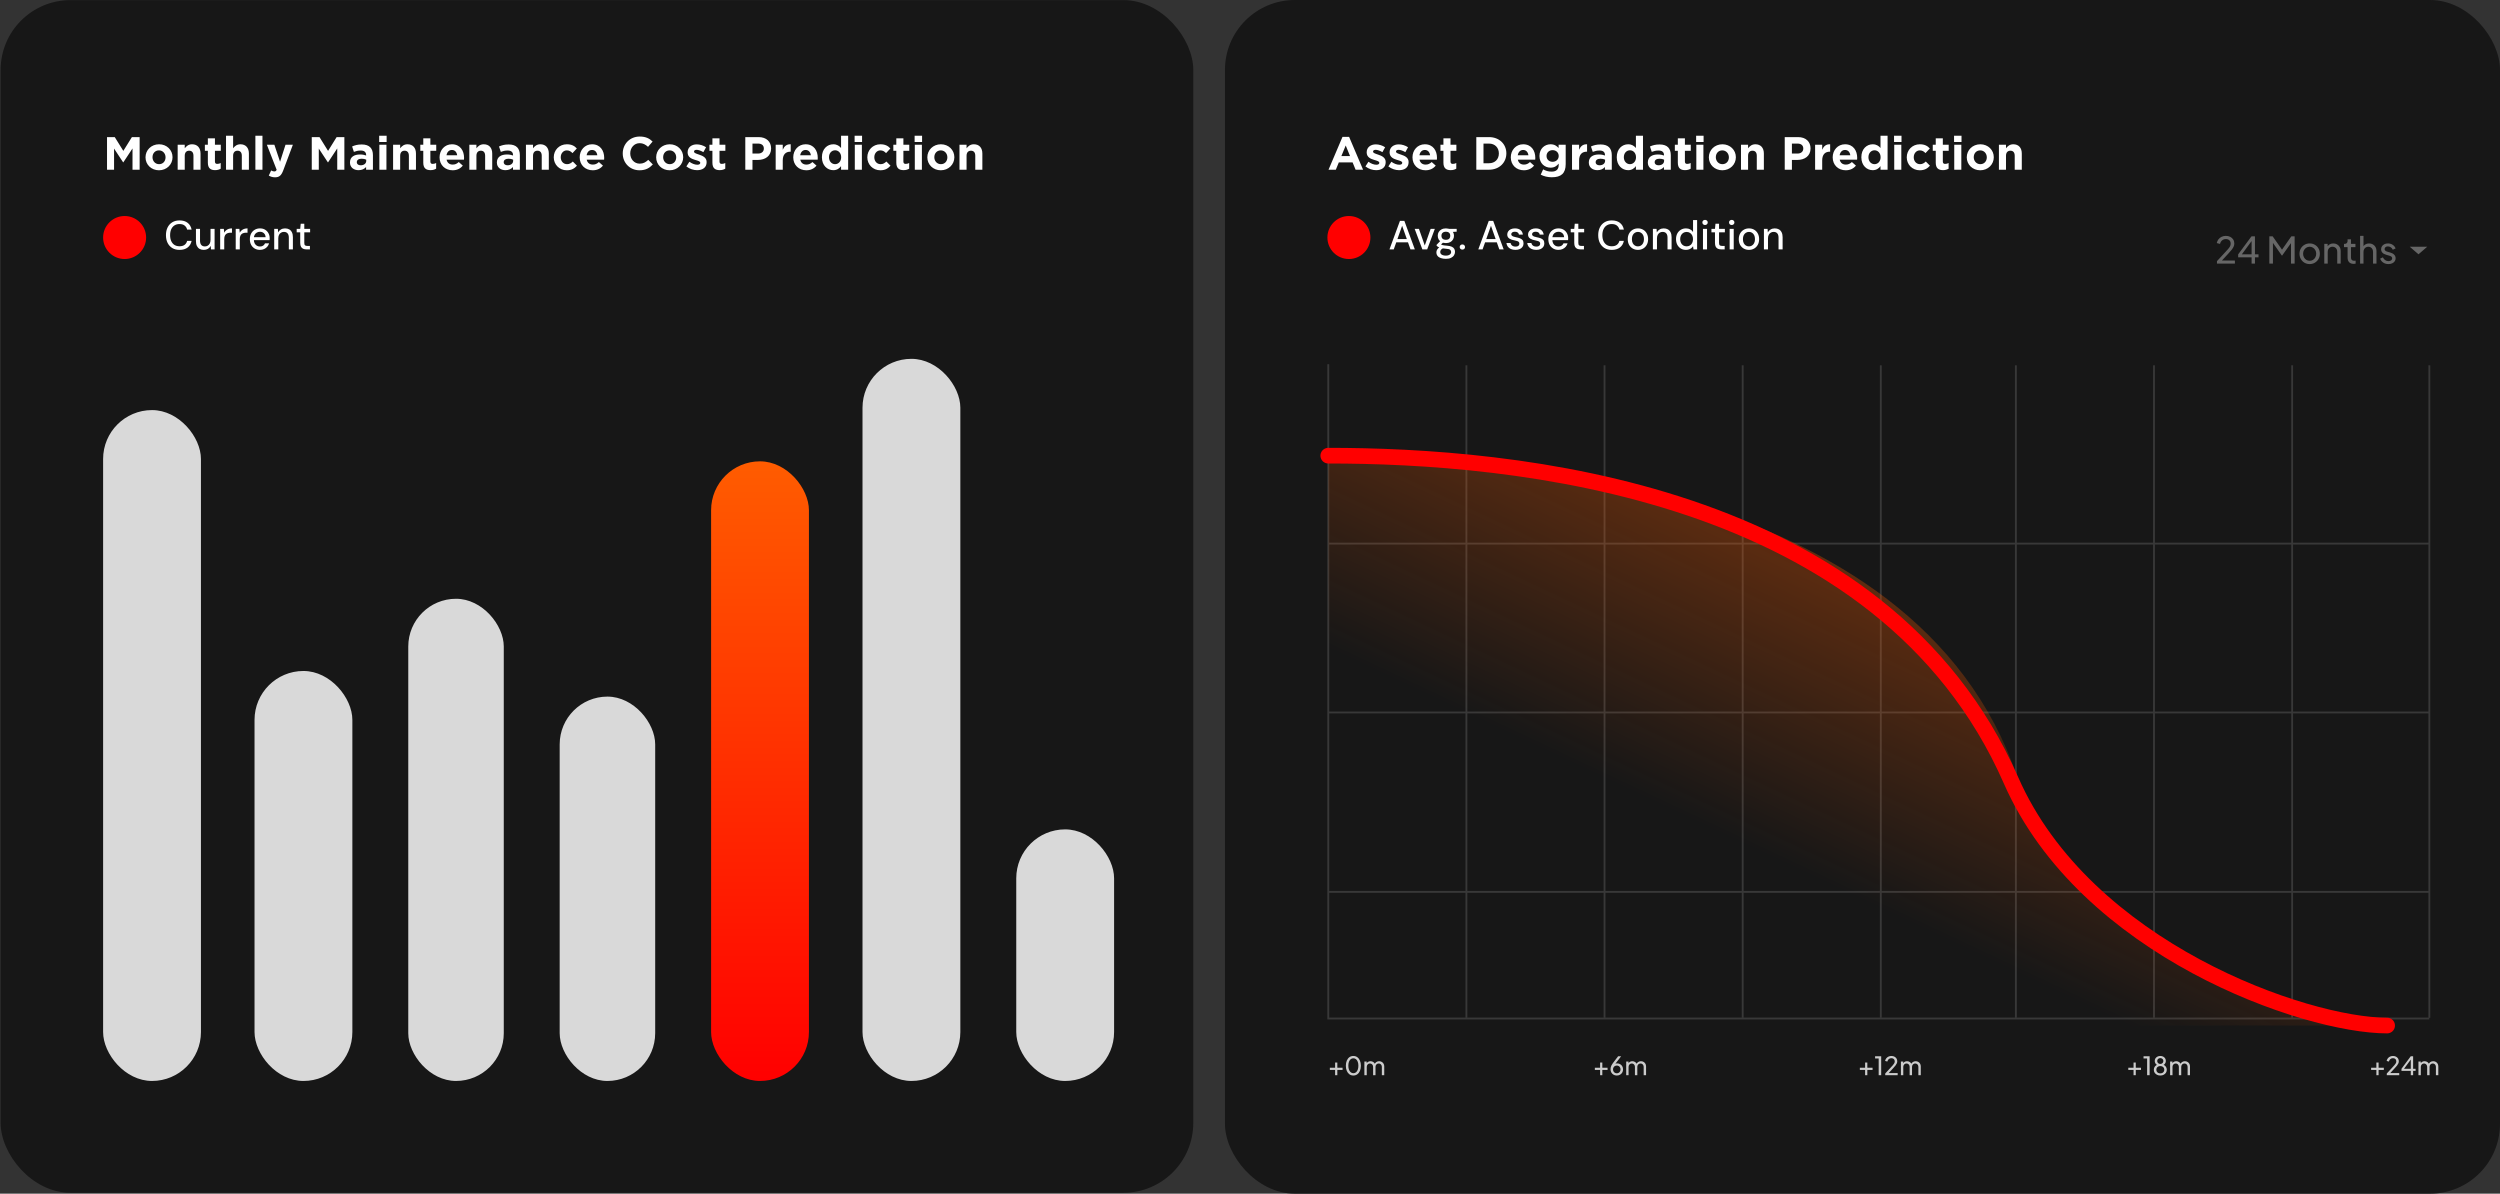 <svg width="1198" height="572" viewBox="0 0 1198 572" fill="none" xmlns="http://www.w3.org/2000/svg">
<rect x="0" y="0" width="1198" height="572" fill="#333333" stroke="none"/>
<rect x="0.295" y="0.05" width="571.529" height="571.529" rx="33.488" fill="#171717"/>
<rect x="49.41" y="196.513" width="46.883" height="321.485" rx="23.442" fill="#D9D9D9"/>
<rect x="121.969" y="321.535" width="46.883" height="196.463" rx="23.442" fill="#D9D9D9"/>
<rect x="195.643" y="286.93" width="45.767" height="231.067" rx="22.884" fill="#D9D9D9"/>
<rect x="268.199" y="333.813" width="45.767" height="184.184" rx="22.884" fill="#D9D9D9"/>
<rect x="340.758" y="221.07" width="46.883" height="296.927" rx="23.442" fill="url(#paint0_linear_433_816)"/>
<rect x="413.314" y="171.955" width="46.883" height="346.043" rx="23.442" fill="#D9D9D9"/>
<rect x="486.988" y="397.44" width="46.883" height="120.557" rx="23.442" fill="#D9D9D9"/>
<path d="M66.913 81.328H63.497V71.125L59.099 77.8H59.01L54.657 71.192V81.328H51.285V65.7H54.992L59.099 72.308L63.207 65.7H66.913V81.328ZM82.679 75.367C82.679 78.805 79.91 81.596 76.182 81.596C72.476 81.596 69.73 78.85 69.73 75.411V75.367C69.73 71.929 72.498 69.138 76.227 69.138C79.933 69.138 82.679 71.884 82.679 75.322V75.367ZM79.33 75.411V75.367C79.33 73.603 78.057 72.063 76.182 72.063C74.24 72.063 73.079 73.558 73.079 75.322V75.367C73.079 77.13 74.351 78.671 76.227 78.671C78.169 78.671 79.33 77.175 79.33 75.411ZM96.097 81.328H92.704V74.652C92.704 73.045 91.945 72.219 90.65 72.219C89.355 72.219 88.529 73.045 88.529 74.652V81.328H85.136V69.361H88.529V71.058C89.311 70.053 90.315 69.138 92.034 69.138C94.602 69.138 96.097 70.835 96.097 73.581V81.328ZM105.765 80.837C105.051 81.261 104.225 81.529 103.086 81.529C101.01 81.529 99.604 80.703 99.604 77.934V72.264H98.175V69.361H99.604V66.303H102.997V69.361H105.81V72.264H102.997V77.376C102.997 78.157 103.332 78.537 104.091 78.537C104.716 78.537 105.274 78.381 105.765 78.113V80.837ZM119.273 81.328H115.88V74.652C115.88 73.045 115.121 72.219 113.826 72.219C112.531 72.219 111.705 73.045 111.705 74.652V81.328H108.311V65.03H111.705V71.058C112.486 70.053 113.491 69.138 115.21 69.138C117.777 69.138 119.273 70.835 119.273 73.581V81.328ZM125.771 81.328H122.377V65.03H125.771V81.328ZM140.344 69.361L135.745 81.618C134.829 84.051 133.847 84.967 131.816 84.967C130.588 84.967 129.672 84.654 128.802 84.141L129.94 81.685C130.387 81.953 130.945 82.154 131.391 82.154C131.972 82.154 132.284 81.975 132.575 81.372L127.886 69.361H131.481L134.204 77.51L136.816 69.361H140.344ZM165.023 81.328H161.607V71.125L157.209 77.8H157.119L152.766 71.192V81.328H149.395V65.7H153.101L157.209 72.308L161.317 65.7H165.023V81.328ZM178.712 81.328H175.43V80.033C174.604 80.948 173.465 81.551 171.813 81.551C169.558 81.551 167.705 80.256 167.705 77.889V77.845C167.705 75.233 169.692 74.027 172.528 74.027C173.733 74.027 174.604 74.228 175.452 74.518V74.317C175.452 72.911 174.581 72.13 172.885 72.13C171.59 72.13 170.675 72.375 169.581 72.777L168.732 70.187C170.049 69.607 171.344 69.227 173.376 69.227C177.082 69.227 178.712 71.147 178.712 74.385V81.328ZM175.497 77.108V76.505C174.916 76.237 174.157 76.059 173.331 76.059C171.88 76.059 170.987 76.639 170.987 77.711V77.756C170.987 78.671 171.746 79.207 172.84 79.207C174.425 79.207 175.497 78.336 175.497 77.108ZM185.271 68.044H181.699V65.03H185.271V68.044ZM185.181 81.328H181.788V69.361H185.181V81.328ZM199.33 81.328H195.937V74.652C195.937 73.045 195.178 72.219 193.883 72.219C192.588 72.219 191.762 73.045 191.762 74.652V81.328H188.369V69.361H191.762V71.058C192.543 70.053 193.548 69.138 195.267 69.138C197.835 69.138 199.33 70.835 199.33 73.581V81.328ZM208.998 80.837C208.284 81.261 207.458 81.529 206.319 81.529C204.243 81.529 202.836 80.703 202.836 77.934V72.264H201.408V69.361H202.836V66.303H206.23V69.361H209.043V72.264H206.23V77.376C206.23 78.157 206.565 78.537 207.324 78.537C207.949 78.537 208.507 78.381 208.998 78.113V80.837ZM222.38 75.679C222.38 76.014 222.358 76.215 222.335 76.528H214.008C214.343 78.068 215.414 78.872 216.932 78.872C218.071 78.872 218.897 78.515 219.835 77.644L221.777 79.363C220.661 80.747 219.053 81.596 216.888 81.596C213.293 81.596 210.637 79.073 210.637 75.411V75.367C210.637 71.951 213.07 69.138 216.553 69.138C220.549 69.138 222.38 72.241 222.38 75.635V75.679ZM219.076 74.407C218.875 72.889 217.982 71.862 216.553 71.862C215.146 71.862 214.231 72.866 213.963 74.407H219.076ZM235.871 81.328H232.477V74.652C232.477 73.045 231.718 72.219 230.423 72.219C229.128 72.219 228.302 73.045 228.302 74.652V81.328H224.909V69.361H228.302V71.058C229.084 70.053 230.088 69.138 231.807 69.138C234.375 69.138 235.871 70.835 235.871 73.581V81.328ZM249.111 81.328H245.829V80.033C245.003 80.948 243.864 81.551 242.212 81.551C239.957 81.551 238.104 80.256 238.104 77.889V77.845C238.104 75.233 240.091 74.027 242.926 74.027C244.132 74.027 245.003 74.228 245.851 74.518V74.317C245.851 72.911 244.98 72.13 243.284 72.13C241.989 72.13 241.073 72.375 239.98 72.777L239.131 70.187C240.448 69.607 241.743 69.227 243.775 69.227C247.481 69.227 249.111 71.147 249.111 74.385V81.328ZM245.896 77.108V76.505C245.315 76.237 244.556 76.059 243.73 76.059C242.279 76.059 241.386 76.639 241.386 77.711V77.756C241.386 78.671 242.145 79.207 243.239 79.207C244.824 79.207 245.896 78.336 245.896 77.108ZM262.992 81.328H259.599V74.652C259.599 73.045 258.84 72.219 257.545 72.219C256.25 72.219 255.424 73.045 255.424 74.652V81.328H252.031V69.361H255.424V71.058C256.206 70.053 257.21 69.138 258.929 69.138C261.497 69.138 262.992 70.835 262.992 73.581V81.328ZM276.478 79.408C275.317 80.68 273.978 81.596 271.589 81.596C267.994 81.596 265.36 78.827 265.36 75.411V75.367C265.36 71.951 267.972 69.138 271.633 69.138C273.888 69.138 275.295 69.897 276.411 71.147L274.335 73.38C273.576 72.576 272.817 72.063 271.611 72.063C269.914 72.063 268.709 73.558 268.709 75.322V75.367C268.709 77.198 269.892 78.671 271.745 78.671C272.884 78.671 273.665 78.18 274.491 77.398L276.478 79.408ZM289.53 75.679C289.53 76.014 289.508 76.215 289.486 76.528H281.158C281.493 78.068 282.565 78.872 284.083 78.872C285.221 78.872 286.048 78.515 286.985 77.644L288.927 79.363C287.811 80.747 286.204 81.596 284.038 81.596C280.444 81.596 277.787 79.073 277.787 75.411V75.367C277.787 71.951 280.221 69.138 283.703 69.138C287.7 69.138 289.53 72.241 289.53 75.635V75.679ZM286.226 74.407C286.025 72.889 285.132 71.862 283.703 71.862C282.297 71.862 281.382 72.866 281.114 74.407H286.226ZM312.84 78.805C311.232 80.524 309.446 81.596 306.432 81.596C301.833 81.596 298.418 78.046 298.418 73.558V73.514C298.418 69.071 301.766 65.432 306.566 65.432C309.513 65.432 311.277 66.414 312.728 67.843L310.54 70.366C309.335 69.272 308.107 68.602 306.544 68.602C303.91 68.602 302.012 70.79 302.012 73.469V73.514C302.012 76.193 303.865 78.425 306.544 78.425C308.33 78.425 309.424 77.711 310.652 76.595L312.84 78.805ZM327.385 75.367C327.385 78.805 324.617 81.596 320.888 81.596C317.182 81.596 314.436 78.85 314.436 75.411V75.367C314.436 71.929 317.205 69.138 320.933 69.138C324.639 69.138 327.385 71.884 327.385 75.322V75.367ZM324.036 75.411V75.367C324.036 73.603 322.764 72.063 320.888 72.063C318.946 72.063 317.785 73.558 317.785 75.322V75.367C317.785 77.13 319.058 78.671 320.933 78.671C322.875 78.671 324.036 77.175 324.036 75.411ZM338.616 77.689C338.616 80.345 336.629 81.551 334.039 81.551C332.365 81.551 330.49 80.993 328.905 79.743L330.356 77.51C331.651 78.448 333.013 78.939 334.129 78.939C335.111 78.939 335.558 78.582 335.558 78.046V78.001C335.558 77.264 334.397 77.019 333.079 76.617C331.405 76.126 329.507 75.344 329.507 73.023V72.978C329.507 70.544 331.472 69.183 333.883 69.183C335.401 69.183 337.053 69.696 338.348 70.567L337.053 72.911C335.87 72.219 334.687 71.795 333.816 71.795C332.99 71.795 332.566 72.152 332.566 72.621V72.665C332.566 73.335 333.705 73.648 334.999 74.094C336.674 74.652 338.616 75.456 338.616 77.644V77.689ZM347.55 80.837C346.836 81.261 346.01 81.529 344.871 81.529C342.795 81.529 341.389 80.703 341.389 77.934V72.264H339.96V69.361H341.389V66.303H344.782V69.361H347.595V72.264H344.782V77.376C344.782 78.157 345.117 78.537 345.876 78.537C346.501 78.537 347.059 78.381 347.55 78.113V80.837ZM369.515 71.147C369.515 74.764 366.702 76.639 363.197 76.639H360.585V81.328H357.147V65.7H363.532C367.26 65.7 369.515 67.91 369.515 71.103V71.147ZM366.032 71.214V71.17C366.032 69.629 364.961 68.803 363.242 68.803H360.585V73.581H363.309C365.028 73.581 366.032 72.554 366.032 71.214ZM378.913 72.688H378.735C376.48 72.688 375.096 74.05 375.096 76.907V81.328H371.702V69.361H375.096V71.772C375.788 70.12 376.904 69.049 378.913 69.138V72.688ZM391.869 75.679C391.869 76.014 391.847 76.215 391.825 76.528H383.497C383.832 78.068 384.904 78.872 386.422 78.872C387.56 78.872 388.386 78.515 389.324 77.644L391.266 79.363C390.15 80.747 388.543 81.596 386.377 81.596C382.783 81.596 380.126 79.073 380.126 75.411V75.367C380.126 71.951 382.56 69.138 386.042 69.138C390.039 69.138 391.869 72.241 391.869 75.635V75.679ZM388.565 74.407C388.364 72.889 387.471 71.862 386.042 71.862C384.636 71.862 383.72 72.866 383.453 74.407H388.565ZM406.432 81.328H403.038V79.609C402.212 80.725 401.074 81.551 399.31 81.551C396.519 81.551 393.862 79.363 393.862 75.367V75.322C393.862 71.326 396.475 69.138 399.31 69.138C401.118 69.138 402.234 69.964 403.038 70.924V65.03H406.432V81.328ZM403.083 75.367V75.322C403.083 73.335 401.766 72.018 400.181 72.018C398.595 72.018 397.256 73.313 397.256 75.322V75.367C397.256 77.354 398.595 78.671 400.181 78.671C401.766 78.671 403.083 77.354 403.083 75.367ZM413.103 68.044H409.531V65.03H413.103V68.044ZM413.013 81.328H409.62V69.361H413.013V81.328ZM426.738 79.408C425.577 80.68 424.237 81.596 421.849 81.596C418.254 81.596 415.62 78.827 415.62 75.411V75.367C415.62 71.951 418.232 69.138 421.893 69.138C424.148 69.138 425.555 69.897 426.671 71.147L424.595 73.38C423.836 72.576 423.077 72.063 421.871 72.063C420.174 72.063 418.969 73.558 418.969 75.322V75.367C418.969 77.198 420.152 78.671 422.005 78.671C423.144 78.671 423.925 78.18 424.751 77.398L426.738 79.408ZM435.675 80.837C434.96 81.261 434.134 81.529 432.995 81.529C430.919 81.529 429.513 80.703 429.513 77.934V72.264H428.084V69.361H429.513V66.303H432.906V69.361H435.719V72.264H432.906V77.376C432.906 78.157 433.241 78.537 434 78.537C434.625 78.537 435.183 78.381 435.675 78.113V80.837ZM441.86 68.044H438.287V65.03H441.86V68.044ZM441.77 81.328H438.377V69.361H441.77V81.328ZM457.326 75.367C457.326 78.805 454.557 81.596 450.829 81.596C447.123 81.596 444.377 78.85 444.377 75.411V75.367C444.377 71.929 447.145 69.138 450.874 69.138C454.58 69.138 457.326 71.884 457.326 75.322V75.367ZM453.977 75.411V75.367C453.977 73.603 452.704 72.063 450.829 72.063C448.887 72.063 447.726 73.558 447.726 75.322V75.367C447.726 77.13 448.998 78.671 450.874 78.671C452.816 78.671 453.977 77.175 453.977 75.411ZM470.744 81.328H467.351V74.652C467.351 73.045 466.592 72.219 465.297 72.219C464.002 72.219 463.176 73.045 463.176 74.652V81.328H459.783V69.361H463.176V71.058C463.958 70.053 464.962 69.138 466.681 69.138C469.249 69.138 470.744 70.835 470.744 73.581V81.328Z" fill="white"/>
<path d="M86.022 119.747C84.682 119.747 83.524 119.454 82.549 118.869C81.586 118.27 80.838 117.444 80.305 116.391C79.785 115.324 79.525 114.088 79.525 112.683C79.525 111.292 79.785 110.062 80.305 108.996C80.838 107.929 81.586 107.103 82.549 106.518C83.524 105.919 84.682 105.62 86.022 105.62C87.622 105.62 88.916 106.004 89.905 106.771C90.906 107.539 91.544 108.618 91.817 110.01H89.671C89.476 109.204 89.072 108.56 88.461 108.079C87.863 107.597 87.05 107.357 86.022 107.357C85.098 107.357 84.298 107.571 83.622 108.001C82.946 108.43 82.425 109.041 82.061 109.835C81.697 110.628 81.515 111.578 81.515 112.683C81.515 113.789 81.697 114.745 82.061 115.552C82.425 116.345 82.946 116.957 83.622 117.386C84.298 117.802 85.098 118.01 86.022 118.01C87.05 118.01 87.863 117.783 88.461 117.327C89.072 116.859 89.476 116.228 89.671 115.435H91.817C91.544 116.788 90.906 117.848 89.905 118.615C88.916 119.37 87.622 119.747 86.022 119.747ZM97.663 119.747C96.896 119.747 96.226 119.591 95.654 119.279C95.094 118.966 94.659 118.498 94.346 117.874C94.047 117.249 93.898 116.462 93.898 115.513V109.679H95.849V115.298C95.849 116.222 96.05 116.918 96.454 117.386C96.857 117.854 97.436 118.088 98.19 118.088C98.698 118.088 99.153 117.965 99.556 117.718C99.972 117.47 100.298 117.113 100.532 116.644C100.766 116.176 100.883 115.604 100.883 114.927V109.679H102.834V119.513H101.098L100.961 117.835C100.662 118.433 100.226 118.901 99.654 119.24C99.081 119.578 98.418 119.747 97.663 119.747ZM105.506 119.513V109.679H107.262L107.437 111.532C107.658 111.09 107.945 110.719 108.296 110.42C108.647 110.108 109.057 109.867 109.525 109.698C110.006 109.529 110.553 109.445 111.164 109.445V111.513H110.462C110.058 111.513 109.675 111.565 109.31 111.669C108.946 111.76 108.621 111.923 108.335 112.157C108.062 112.391 107.847 112.71 107.691 113.113C107.535 113.516 107.457 114.017 107.457 114.615V119.513H105.506ZM112.956 119.513V109.679H114.712L114.888 111.532C115.109 111.09 115.395 110.719 115.746 110.42C116.097 110.108 116.507 109.867 116.975 109.698C117.457 109.529 118.003 109.445 118.615 109.445V111.513H117.912C117.509 111.513 117.125 111.565 116.761 111.669C116.397 111.76 116.071 111.923 115.785 112.157C115.512 112.391 115.297 112.71 115.141 113.113C114.985 113.516 114.907 114.017 114.907 114.615V119.513H112.956ZM124.55 119.747C123.614 119.747 122.781 119.532 122.053 119.103C121.324 118.674 120.752 118.075 120.336 117.308C119.932 116.54 119.731 115.649 119.731 114.635C119.731 113.594 119.932 112.69 120.336 111.923C120.752 111.142 121.324 110.537 122.053 110.108C122.781 109.666 123.627 109.445 124.589 109.445C125.552 109.445 126.378 109.659 127.067 110.088C127.757 110.518 128.29 111.09 128.667 111.805C129.045 112.508 129.233 113.288 129.233 114.147C129.233 114.277 129.227 114.42 129.214 114.576C129.214 114.719 129.207 114.882 129.194 115.064H121.155V113.679H127.282C127.243 112.859 126.97 112.222 126.462 111.766C125.955 111.298 125.324 111.064 124.57 111.064C124.036 111.064 123.549 111.188 123.106 111.435C122.664 111.669 122.306 112.02 122.033 112.488C121.773 112.944 121.643 113.523 121.643 114.225V114.771C121.643 115.5 121.773 116.118 122.033 116.625C122.306 117.119 122.664 117.496 123.106 117.757C123.549 118.004 124.03 118.127 124.55 118.127C125.175 118.127 125.688 117.991 126.092 117.718C126.495 117.444 126.794 117.074 126.989 116.605H128.94C128.771 117.204 128.485 117.744 128.082 118.225C127.679 118.693 127.178 119.064 126.58 119.337C125.994 119.61 125.318 119.747 124.55 119.747ZM131.401 119.513V109.679H133.157L133.274 111.357C133.586 110.771 134.029 110.31 134.601 109.971C135.173 109.62 135.83 109.445 136.572 109.445C137.352 109.445 138.022 109.601 138.581 109.913C139.141 110.225 139.576 110.7 139.889 111.337C140.201 111.962 140.357 112.749 140.357 113.698V119.513H138.406V113.893C138.406 112.983 138.204 112.293 137.801 111.825C137.398 111.357 136.812 111.123 136.045 111.123C135.538 111.123 135.082 111.246 134.679 111.493C134.276 111.727 133.951 112.079 133.703 112.547C133.469 113.015 133.352 113.588 133.352 114.264V119.513H131.401ZM146.892 119.513C146.28 119.513 145.747 119.415 145.292 119.22C144.837 119.025 144.485 118.7 144.238 118.244C143.991 117.789 143.867 117.171 143.867 116.391V111.337H142.17V109.679H143.867L144.102 107.22H145.819V109.679H148.609V111.337H145.819V116.41C145.819 116.97 145.936 117.353 146.17 117.561C146.404 117.757 146.807 117.854 147.38 117.854H148.511V119.513H146.892Z" fill="white"/>
<circle cx="59.716" cy="113.819" r="10.304" fill="#FF0000"/>
<rect x="587" width="611" height="572" rx="33.488" fill="#171717"/>
<path d="M653.191 81.328H649.597L648.168 77.823H641.56L640.131 81.328H636.626L643.323 65.589H646.493L653.191 81.328ZM646.94 74.787L644.864 69.719L642.787 74.787H646.94ZM664.02 77.689C664.02 80.346 662.033 81.551 659.443 81.551C657.769 81.551 655.893 80.993 654.308 79.743L655.759 77.51C657.054 78.448 658.416 78.939 659.532 78.939C660.515 78.939 660.961 78.582 660.961 78.046V78.002C660.961 77.265 659.8 77.019 658.483 76.618C656.809 76.126 654.911 75.345 654.911 73.023V72.978C654.911 70.545 656.876 69.183 659.287 69.183C660.805 69.183 662.457 69.697 663.752 70.567L662.457 72.912C661.274 72.219 660.09 71.795 659.22 71.795C658.394 71.795 657.97 72.152 657.97 72.621V72.666C657.97 73.336 659.108 73.648 660.403 74.095C662.077 74.653 664.02 75.457 664.02 77.644V77.689ZM675.008 77.689C675.008 80.346 673.021 81.551 670.431 81.551C668.757 81.551 666.882 80.993 665.296 79.743L666.748 77.51C668.042 78.448 669.404 78.939 670.521 78.939C671.503 78.939 671.949 78.582 671.949 78.046V78.002C671.949 77.265 670.788 77.019 669.471 76.618C667.797 76.126 665.899 75.345 665.899 73.023V72.978C665.899 70.545 667.864 69.183 670.275 69.183C671.793 69.183 673.445 69.697 674.74 70.567L673.445 72.912C672.262 72.219 671.079 71.795 670.208 71.795C669.382 71.795 668.958 72.152 668.958 72.621V72.666C668.958 73.336 670.096 73.648 671.391 74.095C673.066 74.653 675.008 75.457 675.008 77.644V77.689ZM688.603 75.68C688.603 76.015 688.581 76.216 688.558 76.528H680.231C680.566 78.069 681.638 78.872 683.156 78.872C684.294 78.872 685.12 78.515 686.058 77.644L688 79.364C686.884 80.748 685.277 81.596 683.111 81.596C679.517 81.596 676.86 79.073 676.86 75.412V75.367C676.86 71.951 679.293 69.138 682.776 69.138C686.772 69.138 688.603 72.242 688.603 75.635V75.68ZM685.299 74.407C685.098 72.889 684.205 71.862 682.776 71.862C681.37 71.862 680.454 72.867 680.186 74.407H685.299ZM697.852 80.837C697.138 81.261 696.312 81.529 695.173 81.529C693.097 81.529 691.69 80.703 691.69 77.935V72.264H690.261V69.362H691.69V66.303H695.084V69.362H697.897V72.264H695.084V77.376C695.084 78.158 695.419 78.537 696.178 78.537C696.803 78.537 697.361 78.381 697.852 78.113V80.837ZM721.848 73.514C721.848 77.912 718.455 81.328 713.543 81.328H707.448V65.7H713.543C718.455 65.7 721.848 69.072 721.848 73.47V73.514ZM718.254 73.559V73.514C718.254 70.746 716.356 68.804 713.543 68.804H710.887V78.225H713.543C716.356 78.225 718.254 76.327 718.254 73.559ZM735.717 75.68C735.717 76.015 735.695 76.216 735.673 76.528H727.345C727.68 78.069 728.752 78.872 730.27 78.872C731.409 78.872 732.235 78.515 733.172 77.644L735.115 79.364C733.998 80.748 732.391 81.596 730.225 81.596C726.631 81.596 723.974 79.073 723.974 75.412V75.367C723.974 71.951 726.408 69.138 729.89 69.138C733.887 69.138 735.717 72.242 735.717 75.635V75.68ZM732.413 74.407C732.212 72.889 731.319 71.862 729.89 71.862C728.484 71.862 727.569 72.867 727.301 74.407H732.413ZM750.28 78.627C750.28 83.136 748.047 84.945 743.604 84.945C741.662 84.945 739.831 84.498 738.313 83.695L739.474 81.15C740.702 81.842 741.93 82.243 743.515 82.243C745.837 82.243 746.931 81.127 746.931 78.984V78.403C745.926 79.609 744.832 80.346 743.024 80.346C740.233 80.346 737.711 78.314 737.711 74.764V74.72C737.711 71.148 740.278 69.138 743.024 69.138C744.877 69.138 745.971 69.92 746.886 70.924V69.362H750.28V78.627ZM746.931 74.764V74.72C746.931 73.09 745.658 71.951 744.006 71.951C742.354 71.951 741.104 73.09 741.104 74.72V74.764C741.104 76.417 742.354 77.533 744.006 77.533C745.658 77.533 746.931 76.394 746.931 74.764ZM760.523 72.688H760.344C758.089 72.688 756.705 74.05 756.705 76.908V81.328H753.312V69.362H756.705V71.773C757.397 70.121 758.513 69.049 760.523 69.138V72.688ZM772.368 81.328H769.086V80.033C768.26 80.949 767.122 81.551 765.47 81.551C763.215 81.551 761.362 80.257 761.362 77.89V77.845C761.362 75.233 763.349 74.028 766.184 74.028C767.389 74.028 768.26 74.229 769.109 74.519V74.318C769.109 72.912 768.238 72.13 766.541 72.13C765.246 72.13 764.331 72.376 763.237 72.778L762.389 70.188C763.706 69.607 765.001 69.228 767.032 69.228C770.738 69.228 772.368 71.148 772.368 74.385V81.328ZM769.153 77.109V76.506C768.573 76.238 767.814 76.059 766.988 76.059C765.536 76.059 764.643 76.64 764.643 77.711V77.756C764.643 78.671 765.403 79.207 766.496 79.207C768.082 79.207 769.153 78.337 769.153 77.109ZM787.321 81.328H783.928V79.609C783.102 80.725 781.963 81.551 780.2 81.551C777.409 81.551 774.752 79.364 774.752 75.367V75.323C774.752 71.326 777.364 69.138 780.2 69.138C782.008 69.138 783.124 69.965 783.928 70.924V65.031H787.321V81.328ZM783.973 75.367V75.323C783.973 73.336 782.655 72.019 781.07 72.019C779.485 72.019 778.146 73.313 778.146 75.323V75.367C778.146 77.354 779.485 78.671 781.07 78.671C782.655 78.671 783.973 77.354 783.973 75.367ZM800.645 81.328H797.364V80.033C796.537 80.949 795.399 81.551 793.747 81.551C791.492 81.551 789.639 80.257 789.639 77.89V77.845C789.639 75.233 791.626 74.028 794.461 74.028C795.667 74.028 796.537 74.229 797.386 74.519V74.318C797.386 72.912 796.515 72.13 794.818 72.13C793.524 72.13 792.608 72.376 791.514 72.778L790.666 70.188C791.983 69.607 793.278 69.228 795.31 69.228C799.016 69.228 800.645 71.148 800.645 74.385V81.328ZM797.43 77.109V76.506C796.85 76.238 796.091 76.059 795.265 76.059C793.814 76.059 792.921 76.64 792.921 77.711V77.756C792.921 78.671 793.68 79.207 794.774 79.207C796.359 79.207 797.43 78.337 797.43 77.109ZM810.176 80.837C809.462 81.261 808.636 81.529 807.497 81.529C805.421 81.529 804.015 80.703 804.015 77.935V72.264H802.586V69.362H804.015V66.303H807.408V69.362H810.221V72.264H807.408V77.376C807.408 78.158 807.743 78.537 808.502 78.537C809.127 78.537 809.685 78.381 810.176 78.113V80.837ZM816.361 68.045H812.789V65.031H816.361V68.045ZM816.272 81.328H812.879V69.362H816.272V81.328ZM831.827 75.367C831.827 78.805 829.059 81.596 825.331 81.596C821.625 81.596 818.879 78.85 818.879 75.412V75.367C818.879 71.929 821.647 69.138 825.375 69.138C829.081 69.138 831.827 71.885 831.827 75.323V75.367ZM828.479 75.412V75.367C828.479 73.604 827.206 72.063 825.331 72.063C823.388 72.063 822.227 73.559 822.227 75.323V75.367C822.227 77.131 823.5 78.671 825.375 78.671C827.318 78.671 828.479 77.176 828.479 75.412ZM845.246 81.328H841.853V74.653C841.853 73.045 841.094 72.219 839.799 72.219C838.504 72.219 837.678 73.045 837.678 74.653V81.328H834.285V69.362H837.678V71.058C838.459 70.054 839.464 69.138 841.183 69.138C843.75 69.138 845.246 70.835 845.246 73.581V81.328ZM867.613 71.148C867.613 74.764 864.8 76.64 861.295 76.64H858.683V81.328H855.245V65.7H861.63C865.358 65.7 867.613 67.911 867.613 71.103V71.148ZM864.13 71.215V71.17C864.13 69.63 863.059 68.804 861.34 68.804H858.683V73.581H861.407C863.126 73.581 864.13 72.554 864.13 71.215ZM877.011 72.688H876.833C874.578 72.688 873.194 74.05 873.194 76.908V81.328H869.8V69.362H873.194V71.773C873.886 70.121 875.002 69.049 877.011 69.138V72.688ZM889.967 75.68C889.967 76.015 889.945 76.216 889.922 76.528H881.595C881.93 78.069 883.002 78.872 884.52 78.872C885.658 78.872 886.484 78.515 887.422 77.644L889.364 79.364C888.248 80.748 886.641 81.596 884.475 81.596C880.881 81.596 878.224 79.073 878.224 75.412V75.367C878.224 71.951 880.657 69.138 884.14 69.138C888.136 69.138 889.967 72.242 889.967 75.635V75.68ZM886.663 74.407C886.462 72.889 885.569 71.862 884.14 71.862C882.734 71.862 881.818 72.867 881.55 74.407H886.663ZM904.529 81.328H901.136V79.609C900.31 80.725 899.171 81.551 897.408 81.551C894.617 81.551 891.96 79.364 891.96 75.367V75.323C891.96 71.326 894.572 69.138 897.408 69.138C899.216 69.138 900.332 69.965 901.136 70.924V65.031H904.529V81.328ZM901.181 75.367V75.323C901.181 73.336 899.863 72.019 898.278 72.019C896.693 72.019 895.354 73.313 895.354 75.323V75.367C895.354 77.354 896.693 78.671 898.278 78.671C899.863 78.671 901.181 77.354 901.181 75.367ZM911.2 68.045H907.628V65.031H911.2V68.045ZM911.111 81.328H907.718V69.362H911.111V81.328ZM924.836 79.408C923.675 80.681 922.335 81.596 919.946 81.596C916.352 81.596 913.718 78.828 913.718 75.412V75.367C913.718 71.951 916.33 69.138 919.991 69.138C922.246 69.138 923.652 69.898 924.769 71.148L922.693 73.38C921.933 72.577 921.174 72.063 919.969 72.063C918.272 72.063 917.067 73.559 917.067 75.323V75.367C917.067 77.198 918.25 78.671 920.103 78.671C921.241 78.671 922.023 78.18 922.849 77.399L924.836 79.408ZM933.772 80.837C933.058 81.261 932.232 81.529 931.093 81.529C929.017 81.529 927.611 80.703 927.611 77.935V72.264H926.182V69.362H927.611V66.303H931.004V69.362H933.817V72.264H931.004V77.376C931.004 78.158 931.339 78.537 932.098 78.537C932.723 78.537 933.281 78.381 933.772 78.113V80.837ZM939.957 68.045H936.385V65.031H939.957V68.045ZM939.868 81.328H936.475V69.362H939.868V81.328ZM955.423 75.367C955.423 78.805 952.655 81.596 948.927 81.596C945.221 81.596 942.475 78.85 942.475 75.412V75.367C942.475 71.929 945.243 69.138 948.971 69.138C952.677 69.138 955.423 71.885 955.423 75.323V75.367ZM952.075 75.412V75.367C952.075 73.604 950.802 72.063 948.927 72.063C946.984 72.063 945.823 73.559 945.823 75.323V75.367C945.823 77.131 947.096 78.671 948.971 78.671C950.914 78.671 952.075 77.176 952.075 75.412ZM968.842 81.328H965.449V74.653C965.449 73.045 964.69 72.219 963.395 72.219C962.1 72.219 961.274 73.045 961.274 74.653V81.328H957.881V69.362H961.274V71.058C962.055 70.054 963.06 69.138 964.779 69.138C967.346 69.138 968.842 70.835 968.842 73.581V81.328Z" fill="white"/>
<path d="M665.833 119.513L670.848 105.854H672.975L677.989 119.513H675.902L671.902 108.196L667.882 119.513H665.833ZM668.097 116.137L668.643 114.576H675.063L675.609 116.137H668.097ZM681.599 119.513L677.911 109.679H679.96L682.75 117.64L685.56 109.679H687.57L683.902 119.513H681.599ZM692.87 124.039C691.972 124.039 691.179 123.922 690.489 123.688C689.8 123.467 689.267 123.122 688.889 122.654C688.512 122.186 688.323 121.613 688.323 120.937C688.323 120.586 688.402 120.228 688.558 119.864C688.714 119.513 688.967 119.174 689.319 118.849C689.67 118.524 690.145 118.231 690.743 117.971L691.836 118.849C691.172 119.096 690.723 119.389 690.489 119.727C690.268 120.079 690.158 120.417 690.158 120.742C690.158 121.132 690.275 121.457 690.509 121.718C690.743 121.978 691.062 122.173 691.465 122.303C691.881 122.433 692.349 122.498 692.87 122.498C693.377 122.498 693.819 122.426 694.197 122.283C694.574 122.14 694.866 121.939 695.075 121.679C695.283 121.418 695.387 121.113 695.387 120.761C695.387 120.345 695.231 119.994 694.919 119.708C694.606 119.435 694.008 119.272 693.123 119.22C692.382 119.168 691.751 119.096 691.231 119.005C690.723 118.914 690.288 118.804 689.923 118.674C689.572 118.544 689.273 118.401 689.026 118.244C688.792 118.088 688.59 117.926 688.421 117.757V117.308L690.372 115.298L691.953 115.844L689.826 117.815L690.236 116.937C690.379 117.028 690.515 117.119 690.645 117.21C690.775 117.288 690.951 117.36 691.172 117.425C691.393 117.49 691.693 117.548 692.07 117.601C692.447 117.653 692.941 117.705 693.553 117.757C694.437 117.822 695.146 117.978 695.679 118.225C696.226 118.472 696.623 118.804 696.87 119.22C697.117 119.636 697.24 120.131 697.24 120.703C697.24 121.262 697.084 121.796 696.772 122.303C696.473 122.81 695.998 123.226 695.348 123.552C694.71 123.877 693.884 124.039 692.87 124.039ZM692.87 116.488C692.037 116.488 691.328 116.332 690.743 116.02C690.171 115.708 689.728 115.285 689.416 114.752C689.117 114.218 688.967 113.627 688.967 112.976C688.967 112.313 689.117 111.721 689.416 111.201C689.728 110.667 690.177 110.244 690.762 109.932C691.348 109.607 692.05 109.445 692.87 109.445C693.689 109.445 694.385 109.607 694.958 109.932C695.543 110.244 695.985 110.667 696.284 111.201C696.597 111.721 696.753 112.313 696.753 112.976C696.753 113.627 696.597 114.218 696.284 114.752C695.985 115.285 695.543 115.708 694.958 116.02C694.385 116.332 693.689 116.488 692.87 116.488ZM692.87 114.927C693.507 114.927 694.014 114.765 694.392 114.44C694.769 114.101 694.958 113.614 694.958 112.976C694.958 112.339 694.769 111.857 694.392 111.532C694.014 111.194 693.507 111.025 692.87 111.025C692.232 111.025 691.719 111.194 691.328 111.532C690.938 111.857 690.743 112.339 690.743 112.976C690.743 113.614 690.938 114.101 691.328 114.44C691.719 114.765 692.232 114.927 692.87 114.927ZM694.47 111.22L694.001 109.679H698.04V111.025L694.47 111.22ZM700.778 119.61C700.401 119.61 700.089 119.493 699.842 119.259C699.608 119.012 699.49 118.719 699.49 118.381C699.49 118.03 699.608 117.737 699.842 117.503C700.089 117.256 700.401 117.132 700.778 117.132C701.155 117.132 701.461 117.256 701.695 117.503C701.929 117.737 702.047 118.03 702.047 118.381C702.047 118.719 701.929 119.012 701.695 119.259C701.461 119.493 701.155 119.61 700.778 119.61ZM708.402 119.513L713.416 105.854H715.543L720.558 119.513H718.47L714.47 108.196L710.45 119.513H708.402ZM710.665 116.137L711.211 114.576H717.631L718.177 116.137H710.665ZM726.211 119.747C725.378 119.747 724.65 119.61 724.026 119.337C723.401 119.064 722.907 118.68 722.543 118.186C722.178 117.692 721.957 117.113 721.879 116.449H723.869C723.935 116.762 724.058 117.048 724.24 117.308C724.435 117.568 724.695 117.776 725.021 117.932C725.359 118.088 725.756 118.166 726.211 118.166C726.64 118.166 726.991 118.108 727.265 117.991C727.551 117.861 727.759 117.692 727.889 117.483C728.019 117.262 728.084 117.028 728.084 116.781C728.084 116.417 727.993 116.144 727.811 115.962C727.642 115.766 727.382 115.617 727.03 115.513C726.692 115.396 726.282 115.292 725.801 115.201C725.346 115.122 724.904 115.018 724.474 114.888C724.058 114.745 723.681 114.57 723.343 114.362C723.017 114.153 722.757 113.893 722.562 113.581C722.367 113.256 722.269 112.859 722.269 112.391C722.269 111.831 722.419 111.331 722.718 110.888C723.017 110.433 723.44 110.082 723.987 109.835C724.546 109.575 725.203 109.445 725.957 109.445C727.05 109.445 727.928 109.705 728.591 110.225C729.255 110.745 729.645 111.48 729.762 112.43H727.869C727.817 111.988 727.622 111.649 727.284 111.415C726.946 111.168 726.497 111.044 725.938 111.044C725.378 111.044 724.949 111.155 724.65 111.376C724.351 111.597 724.201 111.89 724.201 112.254C724.201 112.488 724.286 112.697 724.455 112.879C724.624 113.061 724.871 113.217 725.196 113.347C725.534 113.464 725.944 113.575 726.426 113.679C727.115 113.809 727.733 113.971 728.279 114.166C728.826 114.362 729.261 114.648 729.586 115.025C729.912 115.402 730.074 115.942 730.074 116.644C730.087 117.256 729.931 117.796 729.606 118.264C729.294 118.732 728.845 119.096 728.26 119.357C727.687 119.617 727.004 119.747 726.211 119.747ZM736.177 119.747C735.344 119.747 734.616 119.61 733.991 119.337C733.367 119.064 732.872 118.68 732.508 118.186C732.144 117.692 731.923 117.113 731.845 116.449H733.835C733.9 116.762 734.024 117.048 734.206 117.308C734.401 117.568 734.661 117.776 734.986 117.932C735.324 118.088 735.721 118.166 736.177 118.166C736.606 118.166 736.957 118.108 737.23 117.991C737.516 117.861 737.724 117.692 737.855 117.483C737.985 117.262 738.05 117.028 738.05 116.781C738.05 116.417 737.959 116.144 737.776 115.962C737.607 115.766 737.347 115.617 736.996 115.513C736.658 115.396 736.248 115.292 735.767 115.201C735.311 115.122 734.869 115.018 734.44 114.888C734.024 114.745 733.646 114.57 733.308 114.362C732.983 114.153 732.723 113.893 732.528 113.581C732.333 113.256 732.235 112.859 732.235 112.391C732.235 111.831 732.385 111.331 732.684 110.888C732.983 110.433 733.406 110.082 733.952 109.835C734.511 109.575 735.168 109.445 735.923 109.445C737.016 109.445 737.894 109.705 738.557 110.225C739.22 110.745 739.611 111.48 739.728 112.43H737.835C737.783 111.988 737.588 111.649 737.25 111.415C736.911 111.168 736.463 111.044 735.903 111.044C735.344 111.044 734.915 111.155 734.616 111.376C734.316 111.597 734.167 111.89 734.167 112.254C734.167 112.488 734.251 112.697 734.42 112.879C734.59 113.061 734.837 113.217 735.162 113.347C735.5 113.464 735.91 113.575 736.391 113.679C737.081 113.809 737.698 113.971 738.245 114.166C738.791 114.362 739.227 114.648 739.552 115.025C739.877 115.402 740.04 115.942 740.04 116.644C740.053 117.256 739.897 117.796 739.572 118.264C739.259 118.732 738.811 119.096 738.225 119.357C737.653 119.617 736.97 119.747 736.177 119.747ZM746.786 119.747C745.849 119.747 745.017 119.532 744.288 119.103C743.56 118.674 742.988 118.075 742.571 117.308C742.168 116.54 741.967 115.649 741.967 114.635C741.967 113.594 742.168 112.69 742.571 111.923C742.988 111.142 743.56 110.537 744.288 110.108C745.017 109.666 745.862 109.445 746.825 109.445C747.788 109.445 748.614 109.659 749.303 110.088C749.992 110.518 750.526 111.09 750.903 111.805C751.28 112.508 751.469 113.288 751.469 114.147C751.469 114.277 751.462 114.42 751.449 114.576C751.449 114.719 751.443 114.882 751.43 115.064H743.391V113.679H749.518C749.479 112.859 749.206 112.222 748.698 111.766C748.191 111.298 747.56 111.064 746.806 111.064C746.272 111.064 745.784 111.188 745.342 111.435C744.9 111.669 744.542 112.02 744.269 112.488C744.009 112.944 743.879 113.523 743.879 114.225V114.771C743.879 115.5 744.009 116.118 744.269 116.625C744.542 117.119 744.9 117.496 745.342 117.757C745.784 118.004 746.266 118.127 746.786 118.127C747.41 118.127 747.924 117.991 748.327 117.718C748.731 117.444 749.03 117.074 749.225 116.605H751.176C751.007 117.204 750.721 117.744 750.318 118.225C749.914 118.693 749.414 119.064 748.815 119.337C748.23 119.61 747.553 119.747 746.786 119.747ZM757.409 119.513C756.798 119.513 756.264 119.415 755.809 119.22C755.354 119.025 755.002 118.7 754.755 118.244C754.508 117.789 754.385 117.171 754.385 116.391V111.337H752.687V109.679H754.385L754.619 107.22H756.336V109.679H759.126V111.337H756.336V116.41C756.336 116.97 756.453 117.353 756.687 117.561C756.921 117.757 757.324 117.854 757.897 117.854H759.028V119.513H757.409ZM772.358 119.747C771.018 119.747 769.86 119.454 768.885 118.869C767.922 118.27 767.174 117.444 766.641 116.391C766.12 115.324 765.86 114.088 765.86 112.683C765.86 111.292 766.12 110.062 766.641 108.996C767.174 107.929 767.922 107.103 768.885 106.518C769.86 105.919 771.018 105.62 772.358 105.62C773.958 105.62 775.252 106.004 776.241 106.771C777.242 107.539 777.88 108.618 778.153 110.01H776.006C775.811 109.204 775.408 108.56 774.797 108.079C774.198 107.597 773.385 107.357 772.358 107.357C771.434 107.357 770.634 107.571 769.958 108.001C769.281 108.43 768.761 109.041 768.397 109.835C768.033 110.628 767.85 111.578 767.85 112.683C767.85 113.789 768.033 114.745 768.397 115.552C768.761 116.345 769.281 116.957 769.958 117.386C770.634 117.802 771.434 118.01 772.358 118.01C773.385 118.01 774.198 117.783 774.797 117.327C775.408 116.859 775.811 116.228 776.006 115.435H778.153C777.88 116.788 777.242 117.848 776.241 118.615C775.252 119.37 773.958 119.747 772.358 119.747ZM784.877 119.747C783.954 119.747 783.121 119.532 782.38 119.103C781.651 118.674 781.072 118.075 780.643 117.308C780.227 116.527 780.019 115.63 780.019 114.615C780.019 113.575 780.233 112.67 780.663 111.903C781.092 111.123 781.677 110.518 782.419 110.088C783.16 109.659 783.993 109.445 784.916 109.445C785.853 109.445 786.685 109.659 787.414 110.088C788.142 110.518 788.715 111.116 789.131 111.884C789.56 112.651 789.775 113.555 789.775 114.596C789.775 115.636 789.56 116.54 789.131 117.308C788.715 118.075 788.136 118.674 787.394 119.103C786.653 119.532 785.814 119.747 784.877 119.747ZM784.877 118.069C785.411 118.069 785.892 117.939 786.321 117.679C786.763 117.418 787.115 117.035 787.375 116.527C787.648 116.007 787.785 115.363 787.785 114.596C787.785 113.828 787.654 113.191 787.394 112.683C787.134 112.163 786.783 111.773 786.341 111.513C785.911 111.253 785.437 111.123 784.916 111.123C784.396 111.123 783.915 111.253 783.472 111.513C783.03 111.773 782.672 112.163 782.399 112.683C782.139 113.191 782.009 113.828 782.009 114.596C782.009 115.363 782.139 116.007 782.399 116.527C782.672 117.035 783.024 117.418 783.453 117.679C783.895 117.939 784.37 118.069 784.877 118.069ZM792.07 119.513V109.679H793.826L793.943 111.357C794.255 110.771 794.698 110.31 795.27 109.971C795.842 109.62 796.499 109.445 797.241 109.445C798.021 109.445 798.691 109.601 799.25 109.913C799.81 110.225 800.246 110.7 800.558 111.337C800.87 111.962 801.026 112.749 801.026 113.698V119.513H799.075V113.893C799.075 112.983 798.873 112.293 798.47 111.825C798.067 111.357 797.481 111.123 796.714 111.123C796.207 111.123 795.751 111.246 795.348 111.493C794.945 111.727 794.62 112.079 794.372 112.547C794.138 113.015 794.021 113.588 794.021 114.264V119.513H792.07ZM807.893 119.747C806.956 119.747 806.13 119.526 805.415 119.083C804.699 118.628 804.14 118.017 803.737 117.249C803.346 116.469 803.151 115.584 803.151 114.596C803.151 113.594 803.346 112.71 803.737 111.942C804.14 111.175 804.699 110.57 805.415 110.127C806.143 109.672 806.976 109.445 807.912 109.445C808.68 109.445 809.356 109.601 809.941 109.913C810.527 110.212 810.982 110.641 811.307 111.201V105.464H813.258V119.513H811.522L811.307 117.991C811.112 118.29 810.858 118.576 810.546 118.849C810.234 119.109 809.857 119.324 809.415 119.493C808.972 119.662 808.465 119.747 807.893 119.747ZM808.205 118.049C808.816 118.049 809.356 117.906 809.824 117.62C810.293 117.334 810.65 116.931 810.897 116.41C811.158 115.89 811.288 115.285 811.288 114.596C811.288 113.906 811.158 113.308 810.897 112.801C810.65 112.28 810.293 111.877 809.824 111.591C809.356 111.292 808.816 111.142 808.205 111.142C807.619 111.142 807.093 111.292 806.624 111.591C806.156 111.877 805.792 112.28 805.532 112.801C805.271 113.308 805.141 113.906 805.141 114.596C805.141 115.285 805.271 115.89 805.532 116.41C805.792 116.931 806.156 117.334 806.624 117.62C807.093 117.906 807.619 118.049 808.205 118.049ZM816.063 119.513V109.679H818.014V119.513H816.063ZM817.058 107.825C816.681 107.825 816.369 107.708 816.122 107.474C815.887 107.24 815.77 106.94 815.77 106.576C815.77 106.225 815.887 105.939 816.122 105.718C816.369 105.484 816.681 105.366 817.058 105.366C817.422 105.366 817.728 105.484 817.975 105.718C818.222 105.939 818.346 106.225 818.346 106.576C818.346 106.94 818.222 107.24 817.975 107.474C817.728 107.708 817.422 107.825 817.058 107.825ZM824.843 119.513C824.232 119.513 823.699 119.415 823.243 119.22C822.788 119.025 822.437 118.7 822.19 118.244C821.943 117.789 821.819 117.171 821.819 116.391V111.337H820.122V109.679H821.819L822.053 107.22H823.77V109.679H826.561V111.337H823.77V116.41C823.77 116.97 823.887 117.353 824.122 117.561C824.356 117.757 824.759 117.854 825.331 117.854H826.463V119.513H824.843ZM828.849 119.513V109.679H830.8V119.513H828.849ZM829.844 107.825C829.467 107.825 829.154 107.708 828.907 107.474C828.673 107.24 828.556 106.94 828.556 106.576C828.556 106.225 828.673 105.939 828.907 105.718C829.154 105.484 829.467 105.366 829.844 105.366C830.208 105.366 830.514 105.484 830.761 105.718C831.008 105.939 831.132 106.225 831.132 106.576C831.132 106.94 831.008 107.24 830.761 107.474C830.514 107.708 830.208 107.825 829.844 107.825ZM838.078 119.747C837.154 119.747 836.322 119.532 835.58 119.103C834.852 118.674 834.273 118.075 833.844 117.308C833.428 116.527 833.219 115.63 833.219 114.615C833.219 113.575 833.434 112.67 833.863 111.903C834.293 111.123 834.878 110.518 835.619 110.088C836.361 109.659 837.193 109.445 838.117 109.445C839.054 109.445 839.886 109.659 840.615 110.088C841.343 110.518 841.915 111.116 842.332 111.884C842.761 112.651 842.975 113.555 842.975 114.596C842.975 115.636 842.761 116.54 842.332 117.308C841.915 118.075 841.336 118.674 840.595 119.103C839.854 119.532 839.015 119.747 838.078 119.747ZM838.078 118.069C838.611 118.069 839.093 117.939 839.522 117.679C839.964 117.418 840.315 117.035 840.575 116.527C840.849 116.007 840.985 115.363 840.985 114.596C840.985 113.828 840.855 113.191 840.595 112.683C840.335 112.163 839.984 111.773 839.541 111.513C839.112 111.253 838.637 111.123 838.117 111.123C837.597 111.123 837.115 111.253 836.673 111.513C836.231 111.773 835.873 112.163 835.6 112.683C835.34 113.191 835.21 113.828 835.21 114.596C835.21 115.363 835.34 116.007 835.6 116.527C835.873 117.035 836.224 117.418 836.654 117.679C837.096 117.939 837.571 118.069 838.078 118.069ZM845.271 119.513V109.679H847.027L847.144 111.357C847.456 110.771 847.898 110.31 848.471 109.971C849.043 109.62 849.7 109.445 850.441 109.445C851.222 109.445 851.892 109.601 852.451 109.913C853.01 110.225 853.446 110.7 853.758 111.337C854.071 111.962 854.227 112.749 854.227 113.698V119.513H852.276V113.893C852.276 112.983 852.074 112.293 851.671 111.825C851.267 111.357 850.682 111.123 849.915 111.123C849.407 111.123 848.952 111.246 848.549 111.493C848.145 111.727 847.82 112.079 847.573 112.547C847.339 113.015 847.222 113.588 847.222 114.264V119.513H845.271Z" fill="white"/>
<circle cx="646.396" cy="113.819" r="10.304" fill="#FF0000"/>
<path d="M636.504 174.526V488.074H1164.14" stroke="#383838" stroke-width="0.888"/>
<path d="M702.701 175.055V487.745" stroke="#383838" stroke-width="0.888"/>
<path d="M768.893 175.055V487.745" stroke="#383838" stroke-width="0.888"/>
<path d="M835.088 175.055V487.745" stroke="#383838" stroke-width="0.888"/>
<path d="M901.283 175.055V487.745" stroke="#383838" stroke-width="0.888"/>
<path d="M966.008 175.055V487.745" stroke="#383838" stroke-width="0.888"/>
<path d="M1032.2 175.055V487.745" stroke="#383838" stroke-width="0.888"/>
<path d="M1098.4 175.055V487.745" stroke="#383838" stroke-width="0.888"/>
<path d="M1164.14 175.055V487.745" stroke="#383838" stroke-width="0.888"/>
<path d="M1164.14 260.499L636.505 260.499" stroke="#383838" stroke-width="0.888"/>
<path d="M1164.14 427.386L636.505 427.386" stroke="#383838" stroke-width="0.888"/>
<path d="M1164.14 341.414L636.505 341.414" stroke="#383838" stroke-width="0.888"/>
<path d="M1062.37 126.333V125.139L1065.99 121.221C1066.71 120.459 1067.27 119.833 1067.7 119.341C1068.13 118.849 1068.45 118.41 1068.64 118.023C1068.84 117.637 1068.94 117.227 1068.94 116.793C1068.94 116.079 1068.73 115.528 1068.31 115.142C1067.89 114.755 1067.33 114.562 1066.64 114.562C1065.94 114.562 1065.34 114.767 1064.85 115.177C1064.36 115.575 1064.02 116.143 1063.83 116.881L1062.27 116.477C1062.42 115.774 1062.7 115.165 1063.11 114.65C1063.52 114.134 1064.03 113.736 1064.64 113.455C1065.25 113.174 1065.92 113.033 1066.64 113.033C1067.44 113.033 1068.14 113.192 1068.73 113.508C1069.34 113.812 1069.82 114.24 1070.16 114.79C1070.51 115.341 1070.68 115.979 1070.68 116.705C1070.68 117.186 1070.58 117.654 1070.38 118.111C1070.19 118.568 1069.89 119.054 1069.51 119.569C1069.12 120.073 1068.62 120.659 1067.99 121.326L1064.76 124.84H1070.96V126.333H1062.37ZM1078.96 126.333V123.312H1072.53V121.888L1078.92 113.244H1080.57V121.888H1082.28V123.312H1080.57V126.333H1078.96ZM1073.83 122.503L1073.58 121.888H1078.96V114.685L1079.47 114.825L1073.83 122.503ZM1087.47 126.333V113.244H1089.05L1093.95 120.219H1093.14L1098.01 113.244H1099.59V126.333H1097.85V115.423L1098.47 115.616L1093.6 122.468H1093.46L1088.65 115.616L1089.19 115.423V126.333H1087.47ZM1106.8 126.544C1105.89 126.544 1105.06 126.333 1104.33 125.912C1103.59 125.478 1103 124.887 1102.57 124.137C1102.14 123.388 1101.92 122.538 1101.92 121.59C1101.92 120.641 1102.13 119.798 1102.55 119.06C1102.99 118.322 1103.57 117.736 1104.31 117.303C1105.05 116.869 1105.88 116.653 1106.8 116.653C1107.72 116.653 1108.54 116.869 1109.28 117.303C1110.02 117.724 1110.6 118.304 1111.02 119.042C1111.45 119.78 1111.67 120.629 1111.67 121.59C1111.67 122.55 1111.45 123.405 1111 124.155C1110.56 124.893 1109.97 125.478 1109.23 125.912C1108.5 126.333 1107.69 126.544 1106.8 126.544ZM1106.8 124.963C1107.39 124.963 1107.92 124.817 1108.38 124.524C1108.87 124.231 1109.24 123.827 1109.51 123.312C1109.79 122.796 1109.93 122.222 1109.93 121.59C1109.93 120.946 1109.79 120.377 1109.51 119.886C1109.24 119.382 1108.87 118.984 1108.38 118.691C1107.92 118.386 1107.39 118.234 1106.8 118.234C1106.21 118.234 1105.67 118.386 1105.19 118.691C1104.72 118.984 1104.34 119.382 1104.06 119.886C1103.78 120.377 1103.64 120.946 1103.64 121.59C1103.64 122.222 1103.78 122.796 1104.06 123.312C1104.34 123.827 1104.72 124.231 1105.19 124.524C1105.67 124.817 1106.21 124.963 1106.8 124.963ZM1113.8 126.333V116.864H1115.4V118.708L1115.14 118.55C1115.37 117.953 1115.75 117.49 1116.26 117.162C1116.79 116.823 1117.4 116.653 1118.11 116.653C1118.79 116.653 1119.39 116.805 1119.92 117.11C1120.45 117.414 1120.88 117.836 1121.18 118.375C1121.5 118.913 1121.66 119.522 1121.66 120.202V126.333H1120V120.729C1120 120.202 1119.91 119.757 1119.72 119.394C1119.54 119.03 1119.27 118.749 1118.91 118.55C1118.57 118.339 1118.18 118.234 1117.74 118.234C1117.29 118.234 1116.89 118.339 1116.54 118.55C1116.2 118.749 1115.93 119.036 1115.73 119.411C1115.54 119.774 1115.44 120.213 1115.44 120.729V126.333H1113.8ZM1127.84 126.439C1126.92 126.439 1126.2 126.175 1125.7 125.648C1125.21 125.121 1124.96 124.377 1124.96 123.417V118.427H1123.24V116.864H1123.59C1124.01 116.864 1124.34 116.735 1124.59 116.477C1124.84 116.219 1124.96 115.88 1124.96 115.458V114.685H1126.59V116.864H1128.72V118.427H1126.59V123.364C1126.59 123.681 1126.64 123.956 1126.73 124.19C1126.84 124.424 1127.01 124.612 1127.24 124.752C1127.48 124.881 1127.79 124.946 1128.17 124.946C1128.26 124.946 1128.36 124.94 1128.47 124.928C1128.6 124.916 1128.72 124.905 1128.82 124.893V126.333C1128.67 126.369 1128.5 126.392 1128.32 126.404C1128.13 126.427 1127.97 126.439 1127.84 126.439ZM1130.96 126.333V113.033H1132.59V118.708L1132.29 118.55C1132.53 117.953 1132.9 117.49 1133.42 117.162C1133.95 116.823 1134.56 116.653 1135.26 116.653C1135.94 116.653 1136.55 116.805 1137.07 117.11C1137.61 117.414 1138.03 117.836 1138.34 118.375C1138.65 118.913 1138.81 119.522 1138.81 120.202V126.333H1137.16V120.729C1137.16 120.202 1137.06 119.757 1136.86 119.394C1136.68 119.03 1136.41 118.749 1136.07 118.55C1135.73 118.339 1135.34 118.234 1134.89 118.234C1134.46 118.234 1134.07 118.339 1133.72 118.55C1133.37 118.749 1133.09 119.036 1132.89 119.411C1132.69 119.774 1132.59 120.213 1132.59 120.729V126.333H1130.96ZM1144.54 126.544C1143.59 126.544 1142.77 126.31 1142.06 125.842C1141.36 125.373 1140.86 124.741 1140.57 123.944L1141.87 123.312C1142.14 123.874 1142.51 124.319 1142.98 124.647C1143.45 124.975 1143.97 125.139 1144.54 125.139C1145.06 125.139 1145.48 125.016 1145.82 124.77C1146.16 124.524 1146.33 124.202 1146.33 123.803C1146.33 123.522 1146.25 123.3 1146.09 123.136C1145.94 122.96 1145.75 122.825 1145.53 122.732C1145.3 122.626 1145.1 122.55 1144.91 122.503L1143.49 122.099C1142.63 121.853 1142.01 121.502 1141.61 121.045C1141.22 120.588 1141.03 120.055 1141.03 119.446C1141.03 118.884 1141.17 118.398 1141.45 117.988C1141.74 117.566 1142.13 117.238 1142.63 117.004C1143.13 116.77 1143.69 116.653 1144.31 116.653C1145.15 116.653 1145.89 116.864 1146.54 117.285C1147.21 117.707 1147.69 118.298 1147.97 119.06L1146.63 119.675C1146.42 119.183 1146.11 118.796 1145.68 118.515C1145.26 118.222 1144.79 118.076 1144.26 118.076C1143.78 118.076 1143.4 118.199 1143.12 118.445C1142.84 118.679 1142.7 118.978 1142.7 119.341C1142.7 119.61 1142.77 119.833 1142.91 120.008C1143.05 120.172 1143.22 120.301 1143.42 120.395C1143.62 120.477 1143.81 120.547 1144 120.606L1145.54 121.063C1146.32 121.285 1146.91 121.631 1147.34 122.099C1147.77 122.568 1147.99 123.13 1147.99 123.786C1147.99 124.313 1147.84 124.787 1147.55 125.209C1147.25 125.631 1146.85 125.959 1146.33 126.193C1145.82 126.427 1145.22 126.544 1144.54 126.544Z" fill="#666666"/>
<path d="M1158.93 121.863L1154.75 118.239L1163.12 118.239L1158.93 121.863Z" fill="#666666"/>
<path d="M766.775 515.245V512.722H764.252V511.662H766.775V509.151H767.835V511.662H770.346V512.722H767.835V515.245H766.775ZM774.77 515.392C774.185 515.392 773.665 515.262 773.21 515.002C772.763 514.742 772.41 514.388 772.15 513.941C771.89 513.486 771.76 512.97 771.76 512.393C771.76 512.077 771.796 511.764 771.869 511.455C771.943 511.146 772.06 510.833 772.223 510.516C772.385 510.2 772.593 509.871 772.844 509.529L775.404 506.165H776.842L773.71 510.236L773.49 510.212C773.612 510.049 773.746 509.923 773.893 509.834C774.047 509.745 774.21 509.68 774.38 509.639C774.559 509.598 774.746 509.578 774.941 509.578C775.477 509.578 775.956 509.704 776.379 509.956C776.81 510.2 777.147 510.537 777.391 510.967C777.642 511.398 777.768 511.894 777.768 512.454C777.768 513.015 777.638 513.519 777.378 513.966C777.118 514.404 776.761 514.754 776.306 515.014C775.859 515.266 775.347 515.392 774.77 515.392ZM774.77 514.319C775.111 514.319 775.416 514.242 775.684 514.088C775.952 513.925 776.164 513.702 776.318 513.417C776.481 513.133 776.562 512.816 776.562 512.467C776.562 512.101 776.485 511.784 776.33 511.516C776.176 511.24 775.965 511.02 775.696 510.858C775.428 510.695 775.12 510.614 774.77 510.614C774.429 510.614 774.12 510.695 773.844 510.858C773.568 511.02 773.352 511.24 773.198 511.516C773.044 511.784 772.966 512.101 772.966 512.467C772.966 512.816 773.044 513.133 773.198 513.417C773.36 513.702 773.576 513.925 773.844 514.088C774.12 514.242 774.429 514.319 774.77 514.319ZM779.275 515.245V508.676H780.384V510.017L780.226 509.81C780.388 509.395 780.648 509.078 781.006 508.859C781.363 508.64 781.766 508.53 782.212 508.53C782.724 508.53 783.183 508.672 783.59 508.956C784.004 509.241 784.288 509.615 784.443 510.078L784.126 510.09C784.297 509.578 784.585 509.192 784.991 508.932C785.398 508.664 785.849 508.53 786.344 508.53C786.799 508.53 787.21 508.635 787.575 508.847C787.949 509.058 788.245 509.35 788.465 509.724C788.684 510.098 788.794 510.521 788.794 510.992V515.245H787.648V511.357C787.648 510.992 787.583 510.683 787.453 510.431C787.323 510.179 787.145 509.984 786.917 509.846C786.698 509.7 786.438 509.627 786.137 509.627C785.844 509.627 785.58 509.7 785.345 509.846C785.117 509.984 784.934 510.183 784.796 510.443C784.666 510.695 784.601 511 784.601 511.357V515.245H783.456V511.357C783.456 510.992 783.391 510.683 783.261 510.431C783.131 510.179 782.952 509.984 782.724 509.846C782.505 509.7 782.245 509.627 781.944 509.627C781.652 509.627 781.388 509.7 781.152 509.846C780.925 509.984 780.742 510.183 780.604 510.443C780.474 510.695 780.409 511 780.409 511.357V515.245H779.275Z" fill="#CCCCCC"/>
<path d="M639.786 515.245V512.722H637.263V511.662H639.786V509.151H640.847V511.662H643.357V512.722H640.847V515.245H639.786ZM648.538 515.392C647.814 515.392 647.181 515.197 646.636 514.807C646.1 514.408 645.682 513.86 645.381 513.161C645.08 512.454 644.93 511.634 644.93 510.699C644.93 509.765 645.08 508.948 645.381 508.25C645.682 507.543 646.1 506.994 646.636 506.604C647.172 506.214 647.802 506.019 648.525 506.019C649.248 506.019 649.878 506.214 650.414 506.604C650.951 506.994 651.369 507.543 651.67 508.25C651.979 508.948 652.133 509.765 652.133 510.699C652.133 511.634 651.983 512.454 651.682 513.161C651.381 513.868 650.959 514.417 650.414 514.807C649.878 515.197 649.253 515.392 648.538 515.392ZM648.538 514.283C649.025 514.283 649.448 514.136 649.805 513.844C650.163 513.543 650.439 513.125 650.634 512.588C650.837 512.052 650.939 511.422 650.939 510.699C650.939 509.976 650.837 509.346 650.634 508.81C650.439 508.274 650.159 507.86 649.793 507.567C649.435 507.274 649.013 507.128 648.525 507.128C648.038 507.128 647.615 507.274 647.258 507.567C646.9 507.86 646.62 508.274 646.417 508.81C646.222 509.346 646.124 509.976 646.124 510.699C646.124 511.414 646.222 512.04 646.417 512.576C646.62 513.112 646.9 513.531 647.258 513.832C647.623 514.132 648.05 514.283 648.538 514.283ZM653.81 515.245V508.676H654.92V510.017L654.761 509.81C654.924 509.395 655.184 509.078 655.541 508.859C655.899 508.64 656.301 508.53 656.748 508.53C657.26 508.53 657.719 508.672 658.125 508.956C658.539 509.241 658.824 509.615 658.978 510.078L658.661 510.09C658.832 509.578 659.12 509.192 659.527 508.932C659.933 508.664 660.384 508.53 660.879 508.53C661.334 508.53 661.745 508.635 662.11 508.847C662.484 509.058 662.781 509.35 663 509.724C663.219 510.098 663.329 510.521 663.329 510.992V515.245H662.183V511.357C662.183 510.992 662.118 510.683 661.988 510.431C661.858 510.179 661.68 509.984 661.452 509.846C661.233 509.7 660.973 509.627 660.672 509.627C660.38 509.627 660.116 509.7 659.88 509.846C659.652 509.984 659.47 510.183 659.332 510.443C659.202 510.695 659.137 511 659.137 511.357V515.245H657.991V511.357C657.991 510.992 657.926 510.683 657.796 510.431C657.666 510.179 657.487 509.984 657.26 509.846C657.04 509.7 656.78 509.627 656.48 509.627C656.187 509.627 655.923 509.7 655.687 509.846C655.46 509.984 655.277 510.183 655.139 510.443C655.009 510.695 654.944 511 654.944 511.357V515.245H653.81Z" fill="#CCCCCC"/>
<path d="M893.763 515.245V512.722H891.24V511.662H893.763V509.151H894.823V511.662H897.334V512.722H894.823V515.245H893.763ZM900.259 515.245V507.201H898.541V506.165H901.466V515.245H900.259ZM903.402 515.245V514.417L905.913 511.699C906.408 511.171 906.802 510.736 907.095 510.395C907.395 510.053 907.615 509.749 907.753 509.48C907.891 509.212 907.96 508.928 907.96 508.627C907.96 508.132 907.814 507.75 907.521 507.482C907.229 507.214 906.843 507.079 906.363 507.079C905.876 507.079 905.462 507.222 905.12 507.506C904.779 507.782 904.543 508.176 904.413 508.688L903.329 508.408C903.434 507.92 903.629 507.498 903.914 507.14C904.198 506.783 904.552 506.507 904.974 506.312C905.397 506.117 905.86 506.019 906.363 506.019C906.916 506.019 907.399 506.129 907.814 506.348C908.236 506.559 908.565 506.856 908.801 507.238C909.045 507.62 909.167 508.063 909.167 508.566C909.167 508.9 909.098 509.225 908.959 509.541C908.821 509.858 908.618 510.196 908.35 510.553C908.082 510.902 907.733 511.309 907.302 511.772L905.059 514.209H909.362V515.245H903.402ZM910.917 515.245V508.676H912.026V510.017L911.868 509.81C912.03 509.395 912.29 509.078 912.648 508.859C913.005 508.64 913.408 508.53 913.855 508.53C914.366 508.53 914.826 508.672 915.232 508.956C915.646 509.241 915.931 509.615 916.085 510.078L915.768 510.09C915.939 509.578 916.227 509.192 916.633 508.932C917.04 508.664 917.491 508.53 917.986 508.53C918.441 508.53 918.852 508.635 919.217 508.847C919.591 509.058 919.888 509.35 920.107 509.724C920.326 510.098 920.436 510.521 920.436 510.992V515.245H919.29V511.357C919.29 510.992 919.225 510.683 919.095 510.431C918.965 510.179 918.787 509.984 918.559 509.846C918.34 509.7 918.08 509.627 917.779 509.627C917.487 509.627 917.222 509.7 916.987 509.846C916.759 509.984 916.577 510.183 916.438 510.443C916.308 510.695 916.243 511 916.243 511.357V515.245H915.098V511.357C915.098 510.992 915.033 510.683 914.903 510.431C914.773 510.179 914.594 509.984 914.366 509.846C914.147 509.7 913.887 509.627 913.586 509.627C913.294 509.627 913.03 509.7 912.794 509.846C912.567 509.984 912.384 510.183 912.246 510.443C912.116 510.695 912.051 511 912.051 511.357V515.245H910.917Z" fill="#CCCCCC"/>
<path d="M1022.4 515.245V512.722H1019.88V511.662H1022.4V509.151H1023.46V511.662H1025.97V512.722H1023.46V515.245H1022.4ZM1028.9 515.245V507.201H1027.18V506.165H1030.1V515.245H1028.9ZM1035.22 515.392C1034.61 515.392 1034.07 515.27 1033.6 515.026C1033.14 514.782 1032.77 514.453 1032.5 514.039C1032.24 513.616 1032.11 513.145 1032.11 512.625C1032.11 512.04 1032.28 511.528 1032.6 511.089C1032.93 510.651 1033.37 510.338 1033.94 510.151L1033.92 510.456C1033.49 510.285 1033.15 510.013 1032.91 509.639C1032.67 509.257 1032.55 508.847 1032.55 508.408C1032.55 507.945 1032.67 507.534 1032.89 507.177C1033.13 506.819 1033.45 506.539 1033.84 506.336C1034.25 506.125 1034.71 506.019 1035.22 506.019C1035.73 506.019 1036.19 506.121 1036.59 506.324C1036.98 506.527 1037.3 506.811 1037.53 507.177C1037.76 507.534 1037.88 507.945 1037.88 508.408C1037.88 508.871 1037.75 509.285 1037.5 509.651C1037.26 510.017 1036.93 510.289 1036.53 510.468L1036.49 510.151C1037.07 510.338 1037.52 510.655 1037.84 511.101C1038.17 511.54 1038.33 512.048 1038.33 512.625C1038.33 513.145 1038.2 513.616 1037.93 514.039C1037.67 514.453 1037.3 514.782 1036.83 515.026C1036.37 515.27 1035.83 515.392 1035.22 515.392ZM1035.22 514.356C1035.6 514.356 1035.94 514.283 1036.22 514.136C1036.51 513.99 1036.72 513.787 1036.88 513.527C1037.04 513.259 1037.12 512.954 1037.12 512.613C1037.12 512.263 1037.04 511.959 1036.88 511.699C1036.72 511.431 1036.51 511.227 1036.22 511.089C1035.94 510.943 1035.6 510.87 1035.22 510.87C1034.84 510.87 1034.5 510.943 1034.21 511.089C1033.93 511.227 1033.71 511.431 1033.55 511.699C1033.4 511.959 1033.32 512.263 1033.32 512.613C1033.32 512.954 1033.4 513.259 1033.55 513.527C1033.71 513.787 1033.93 513.99 1034.21 514.136C1034.5 514.283 1034.84 514.356 1035.22 514.356ZM1035.22 509.834C1035.5 509.834 1035.74 509.773 1035.95 509.651C1036.17 509.529 1036.35 509.367 1036.48 509.164C1036.61 508.952 1036.67 508.709 1036.67 508.432C1036.67 508.156 1036.61 507.916 1036.48 507.713C1036.35 507.51 1036.17 507.352 1035.95 507.238C1035.74 507.116 1035.5 507.055 1035.22 507.055C1034.94 507.055 1034.69 507.116 1034.47 507.238C1034.25 507.352 1034.07 507.51 1033.94 507.713C1033.81 507.916 1033.75 508.156 1033.75 508.432C1033.75 508.709 1033.81 508.952 1033.94 509.164C1034.07 509.367 1034.25 509.529 1034.47 509.651C1034.69 509.773 1034.94 509.834 1035.22 509.834ZM1039.92 515.245V508.676H1041.03V510.017L1040.88 509.81C1041.04 509.395 1041.3 509.078 1041.66 508.859C1042.01 508.64 1042.42 508.53 1042.86 508.53C1043.37 508.53 1043.83 508.672 1044.24 508.956C1044.65 509.241 1044.94 509.615 1045.09 510.078L1044.78 510.09C1044.95 509.578 1045.23 509.192 1045.64 508.932C1046.05 508.664 1046.5 508.53 1046.99 508.53C1047.45 508.53 1047.86 508.635 1048.22 508.847C1048.6 509.058 1048.9 509.35 1049.11 509.724C1049.33 510.098 1049.44 510.521 1049.44 510.992V515.245H1048.3V511.357C1048.3 510.992 1048.23 510.683 1048.1 510.431C1047.97 510.179 1047.79 509.984 1047.57 509.846C1047.35 509.7 1047.09 509.627 1046.79 509.627C1046.49 509.627 1046.23 509.7 1045.99 509.846C1045.77 509.984 1045.58 510.183 1045.45 510.443C1045.32 510.695 1045.25 511 1045.25 511.357V515.245H1044.11V511.357C1044.11 510.992 1044.04 510.683 1043.91 510.431C1043.78 510.179 1043.6 509.984 1043.37 509.846C1043.15 509.7 1042.89 509.627 1042.59 509.627C1042.3 509.627 1042.04 509.7 1041.8 509.846C1041.57 509.984 1041.39 510.183 1041.25 510.443C1041.12 510.695 1041.06 511 1041.06 511.357V515.245H1039.92Z" fill="#CCCCCC"/>
<path d="M1138.76 515.245V512.722H1136.24V511.662H1138.76V509.151H1139.82V511.662H1142.33V512.722H1139.82V515.245H1138.76ZM1143.75 515.245V514.417L1146.26 511.699C1146.75 511.171 1147.15 510.736 1147.44 510.395C1147.74 510.053 1147.96 509.749 1148.1 509.48C1148.24 509.212 1148.31 508.928 1148.31 508.627C1148.31 508.132 1148.16 507.75 1147.87 507.482C1147.58 507.214 1147.19 507.079 1146.71 507.079C1146.22 507.079 1145.81 507.222 1145.47 507.506C1145.13 507.782 1144.89 508.176 1144.76 508.688L1143.67 508.408C1143.78 507.92 1143.98 507.498 1144.26 507.14C1144.54 506.783 1144.9 506.507 1145.32 506.312C1145.74 506.117 1146.21 506.019 1146.71 506.019C1147.26 506.019 1147.75 506.129 1148.16 506.348C1148.58 506.559 1148.91 506.856 1149.15 507.238C1149.39 507.62 1149.51 508.063 1149.51 508.566C1149.51 508.9 1149.44 509.225 1149.31 509.541C1149.17 509.858 1148.96 510.196 1148.7 510.553C1148.43 510.902 1148.08 511.309 1147.65 511.772L1145.41 514.209H1149.71V515.245H1143.75ZM1155.25 515.245V513.149H1150.79V512.162L1155.23 506.165H1156.37V512.162H1157.56V513.149H1156.37V515.245H1155.25ZM1151.69 512.588L1151.52 512.162H1155.25V507.165L1155.61 507.262L1151.69 512.588ZM1158.92 515.245V508.676H1160.03V510.017L1159.87 509.81C1160.03 509.395 1160.29 509.078 1160.65 508.859C1161 508.64 1161.41 508.53 1161.85 508.53C1162.37 508.53 1162.82 508.672 1163.23 508.956C1163.65 509.241 1163.93 509.615 1164.08 510.078L1163.77 510.09C1163.94 509.578 1164.23 509.192 1164.63 508.932C1165.04 508.664 1165.49 508.53 1165.99 508.53C1166.44 508.53 1166.85 508.635 1167.22 508.847C1167.59 509.058 1167.89 509.35 1168.11 509.724C1168.33 510.098 1168.44 510.521 1168.44 510.992V515.245H1167.29V511.357C1167.29 510.992 1167.22 510.683 1167.09 510.431C1166.96 510.179 1166.79 509.984 1166.56 509.846C1166.34 509.7 1166.08 509.627 1165.78 509.627C1165.49 509.627 1165.22 509.7 1164.99 509.846C1164.76 509.984 1164.58 510.183 1164.44 510.443C1164.31 510.695 1164.24 511 1164.24 511.357V515.245H1163.1V511.357C1163.1 510.992 1163.03 510.683 1162.9 510.431C1162.77 510.179 1162.59 509.984 1162.37 509.846C1162.15 509.7 1161.89 509.627 1161.59 509.627C1161.29 509.627 1161.03 509.7 1160.79 509.846C1160.57 509.984 1160.38 510.183 1160.25 510.443C1160.12 510.695 1160.05 511 1160.05 511.357V515.245H1158.92Z" fill="#CCCCCC"/>
<path d="M636.508 218.356C707.048 218.356 917.814 227.296 966.708 372.496C994.523 455.097 1109.3 491.446 1143.91 491.446H636.508V218.356Z" fill="url(#paint1_linear_433_816)" fill-opacity="0.3"/>
<path d="M636.508 218.356C723.558 218.356 901.95 233.3 963.706 373.997C999.281 455.047 1104.79 491.446 1143.91 491.446" stroke="#FF0000" stroke-width="7.505" stroke-linecap="round"/>
<defs>
<linearGradient id="paint0_linear_433_816" x1="364.199" y1="221.07" x2="364.199" y2="517.997" gradientUnits="userSpaceOnUse">
<stop stop-color="#FF5C00"/>
<stop offset="1" stop-color="#FF0000"/>
</linearGradient>
<linearGradient id="paint1_linear_433_816" x1="972.812" y1="316.129" x2="890.211" y2="491.446" gradientUnits="userSpaceOnUse">
<stop stop-color="#FF5C00"/>
<stop offset="0.715" stop-color="#FF5C00" stop-opacity="0"/>
</linearGradient>
</defs>
</svg>

